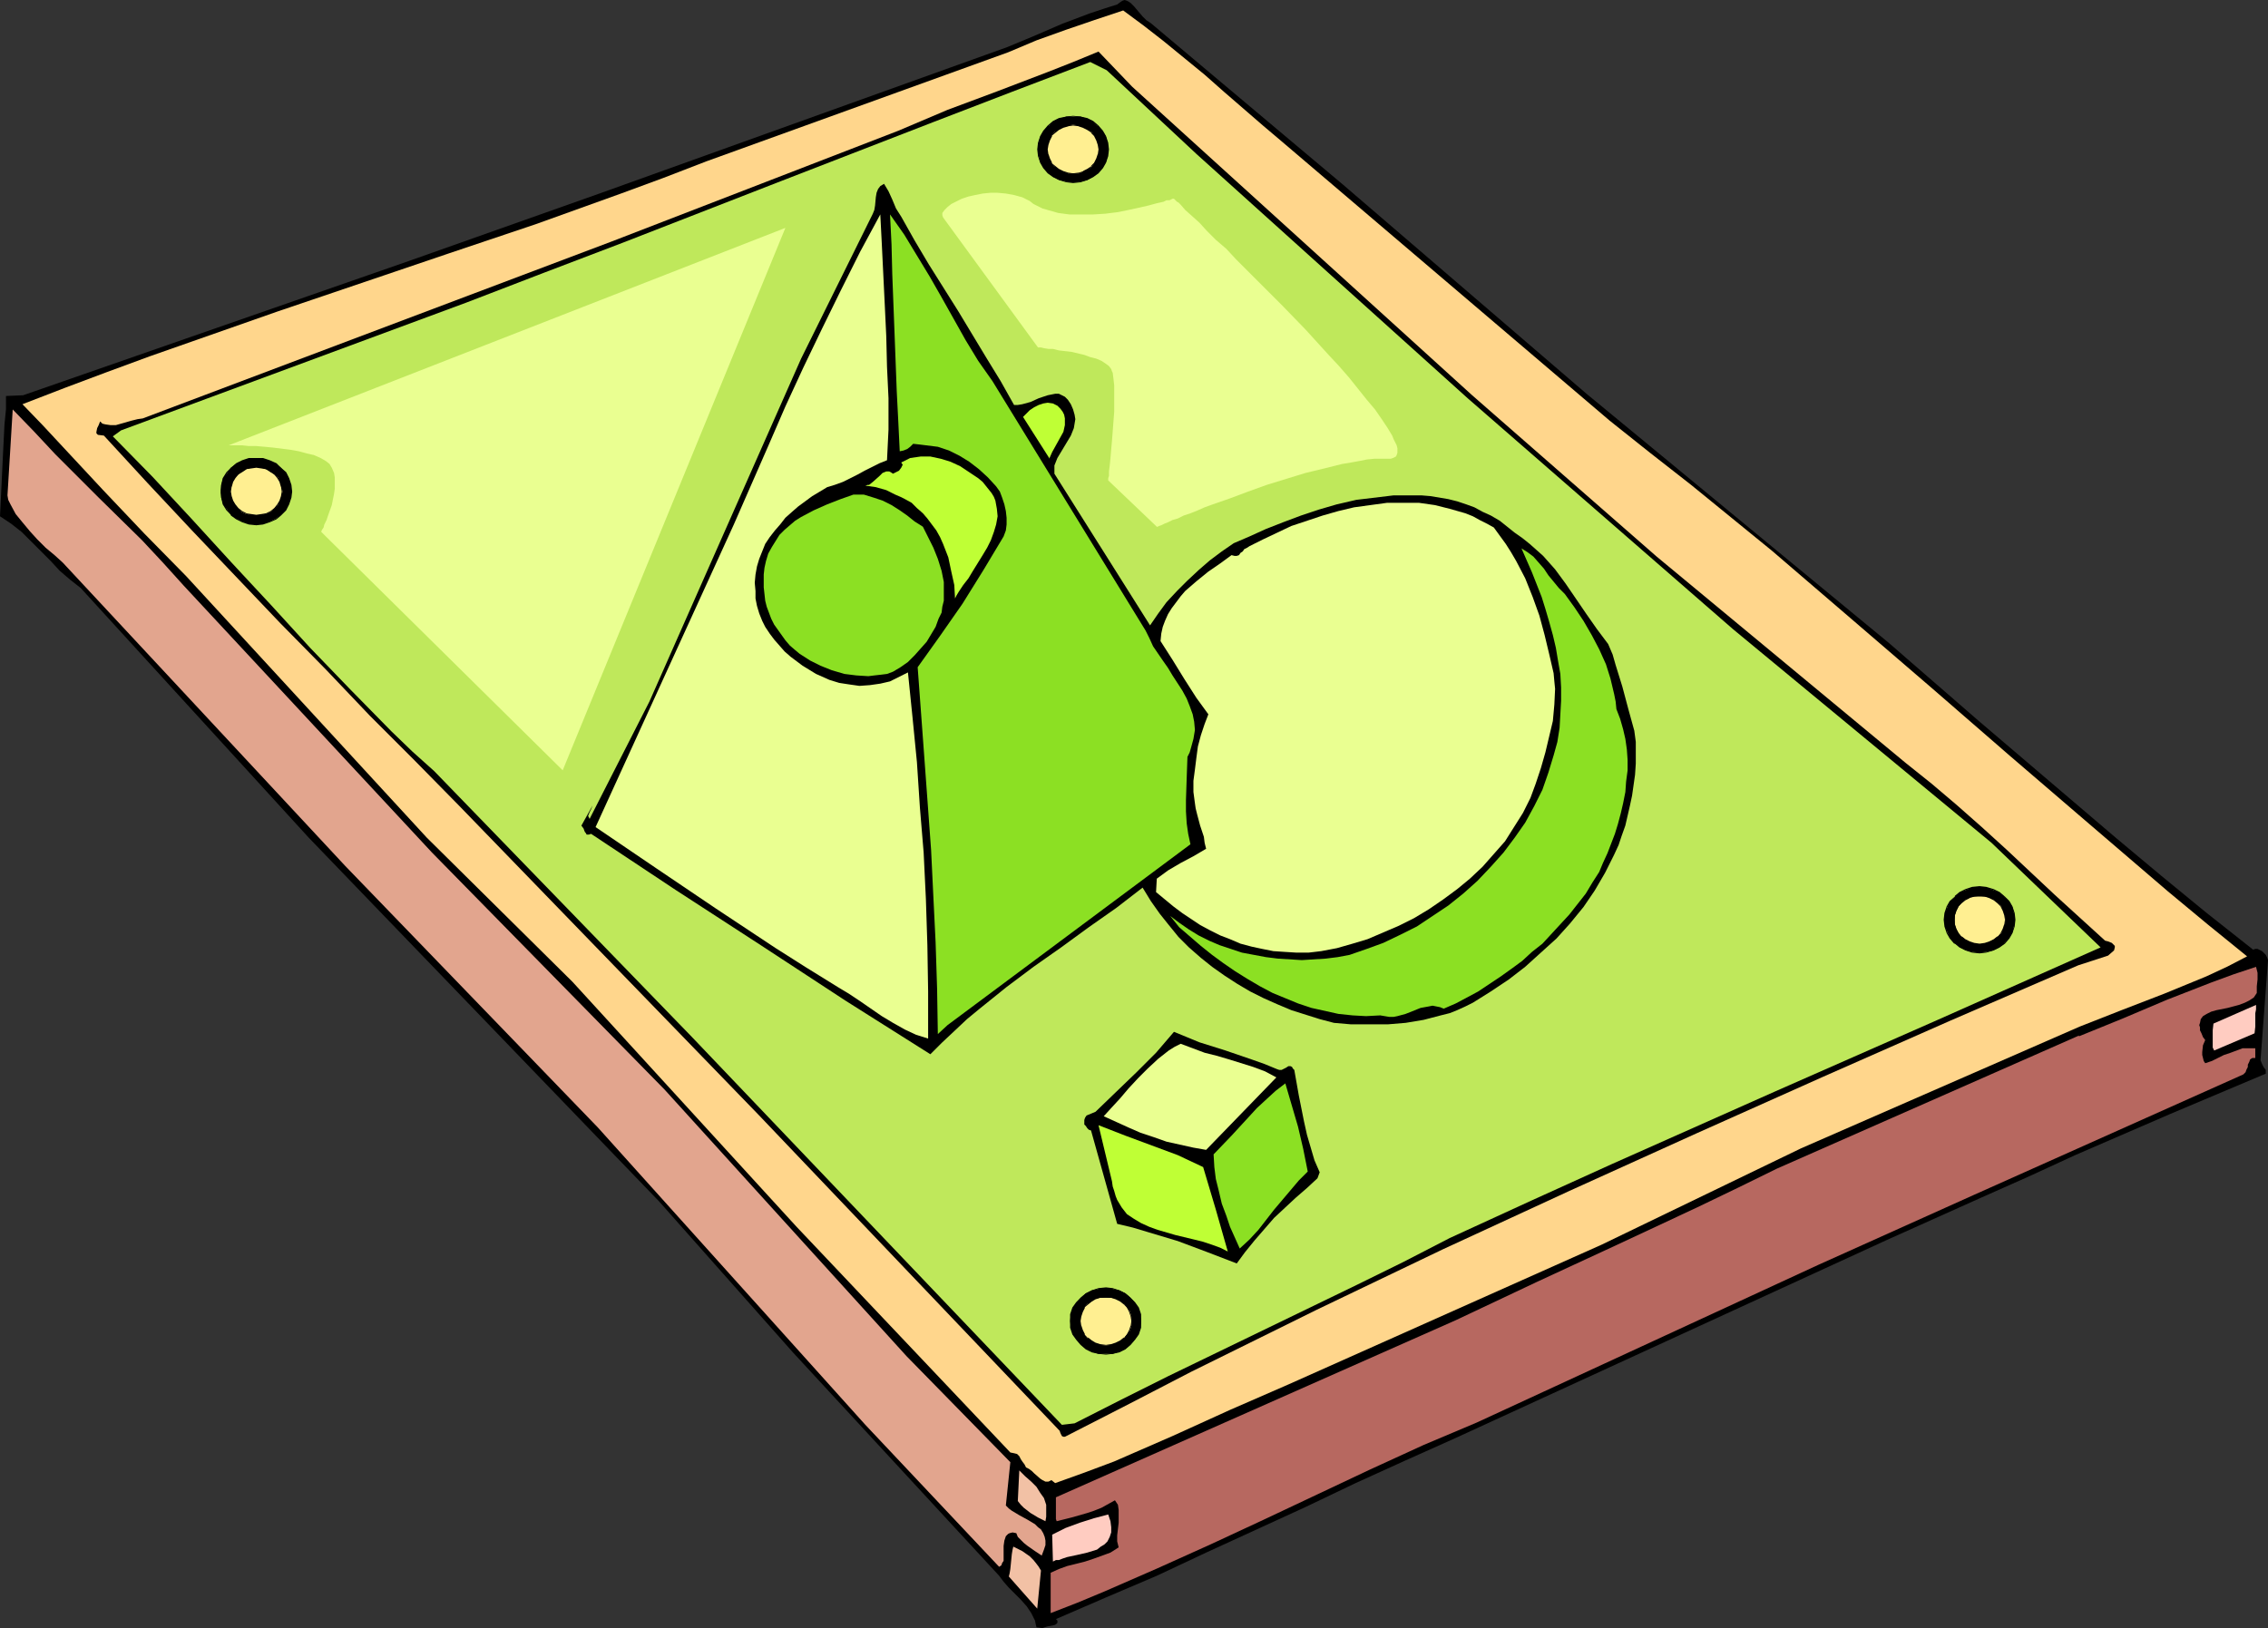 <?xml version="1.0" encoding="UTF-8" standalone="no"?>
<svg
   version="1.0"
   width="129.766mm"
   height="93.175mm"
   id="svg40"
   sodipodi:docname="Shape Study.wmf"
   xmlns:inkscape="http://www.inkscape.org/namespaces/inkscape"
   xmlns:sodipodi="http://sodipodi.sourceforge.net/DTD/sodipodi-0.dtd"
   xmlns="http://www.w3.org/2000/svg"
   xmlns:svg="http://www.w3.org/2000/svg">
  <rect width="100%" height="100%" fill="#333333" stroke="none"/>
  <sodipodi:namedview
     id="namedview40"
     pagecolor="#ffffff"
     bordercolor="#000000"
     borderopacity="0.25"
     inkscape:showpageshadow="2"
     inkscape:pageopacity="0.0"
     inkscape:pagecheckerboard="0"
     inkscape:deskcolor="#d1d1d1"
     inkscape:document-units="mm" />
  <defs
     id="defs1">
    <pattern
       id="WMFhbasepattern"
       patternUnits="userSpaceOnUse"
       width="6"
       height="6"
       x="0"
       y="0" />
  </defs>
  <path
     style="fill:#000000;fill-opacity:1;fill-rule:evenodd;stroke:none"
     d="m 489.971,232.24 -10.342,4.364 -10.342,4.364 -20.523,8.889 -10.181,4.687 -10.181,4.525 -20.523,9.212 -93.243,42.828 v 0 l -10.827,4.848 -10.666,4.848 -10.827,5.172 -21.493,9.858 -10.666,5.01 -10.989,4.687 -10.827,4.687 0.162,0.162 0.162,0.162 v 0.323 0.162 l -0.323,0.323 -0.323,0.162 -0.808,0.162 -0.808,0.162 -0.485,0.162 -0.485,0.162 -1.293,-0.162 -0.162,-0.646 -0.162,-0.808 -0.808,-1.616 -0.97,-1.455 -1.293,-1.455 -1.293,-1.293 -1.293,-1.293 -1.131,-1.293 -0.97,-1.293 -44.602,-48.323 L 142.531,259.876 66.741,181.17 17.453,127.191 15.19,125.413 12.928,123.474 10.989,121.373 8.888,119.272 6.787,117.171 4.686,115.07 2.424,113.292 0,111.676 0.323,105.05 0.646,98.262 0.97,91.797 1.293,88.565 V 85.656 L 5.01,85.494 88.557,56.404 l 41.531,-14.707 87.749,-31.515 5.818,-2.424 5.979,-2.586 5.979,-2.263 2.909,-0.97 3.07,-0.97 0.646,-0.485 0.485,-0.323 L 243.208,0 l 0.485,0.162 0.323,0.162 0.485,0.323 0.808,0.808 0.808,0.97 0.97,1.131 0.808,0.808 0.485,0.323 0.485,0.323 41.531,34.909 52.682,45.252 65.286,53.818 19.554,16.97 19.715,16.808 9.858,8.404 9.858,8.242 9.858,8.081 10.019,7.919 0.485,-0.162 h 0.485 l 0.323,0.162 0.646,0.323 0.808,0.808 0.323,0.646 0.162,0.485 -1.616,21.656 0.323,0.808 0.323,0.646 0.485,0.646 v 0.323 z"
     id="path1" />
  <path
     style="fill:#ffccc1;fill-opacity:1;fill-rule:evenodd;stroke:none"
     d="m 478.82,227.23 -0.323,-0.646 v -0.808 -1.455 -1.455 l 0.162,-1.455 9.211,-4.04 v 0 0.97 l -0.162,0.808 v 1.455 1.455 l -0.162,1.455 z"
     id="path2" />
  <path
     style="fill:#b76860;fill-opacity:1;fill-rule:evenodd;stroke:none"
     d="m 487.708,228.846 h -0.646 l -0.485,0.323 -0.162,0.485 -0.323,0.646 v 0.485 l -0.323,0.646 -0.162,0.485 -0.485,0.485 -58.176,26.02 -33.774,15.192 -73.851,34.101 -11.474,4.848 -11.635,5.333 -22.947,10.828 -11.474,5.333 -11.474,5.172 -11.474,5.01 -5.818,2.424 -5.818,2.263 v -8.727 l 1.778,-0.808 1.778,-0.646 3.878,-0.97 1.939,-0.646 1.778,-0.646 1.778,-0.646 1.778,-1.131 -0.323,-1.293 v -1.293 l 0.323,-2.747 v -1.455 -1.293 l -0.162,-1.131 -0.323,-0.485 -0.323,-0.485 -1.454,0.808 -1.454,0.808 -1.616,0.646 -1.454,0.485 -3.394,0.97 -3.232,0.808 -0.162,-0.485 v -0.646 -1.939 -0.808 -1.293 l 86.456,-38.303 17.453,-8.242 17.453,-8.081 17.291,-8.081 8.726,-4.202 8.565,-4.202 65.286,-28.767 v 0.162 l 9.534,-3.879 9.534,-4.04 9.534,-3.717 4.848,-1.778 4.848,-1.616 0.162,0.646 0.162,0.646 v 1.455 l -0.162,1.455 v 1.455 l -0.646,0.97 -0.97,0.646 -0.97,0.485 -1.293,0.485 -2.424,0.646 -2.424,0.485 -1.131,0.323 -0.97,0.485 -0.808,0.485 -0.485,0.646 -0.162,0.808 -0.162,0.485 0.162,0.485 v 0.646 l 0.323,0.646 0.323,0.808 0.485,0.646 -0.485,1.131 -0.162,1.455 v 0.646 l 0.162,0.646 0.162,0.646 0.323,0.485 1.454,-0.485 1.293,-0.646 1.293,-0.646 1.454,-0.485 1.293,-0.485 1.293,-0.485 h 1.454 1.293 z"
     id="path3" />
  <path
     style="fill:#ffd68c;fill-opacity:1;fill-rule:evenodd;stroke:none"
     d="m 485.931,206.867 -4.363,2.263 -4.525,2.101 -9.05,3.717 -9.211,3.556 -9.05,3.556 -60.277,26.343 -43.147,20.848 -67.71,30.222 -12.605,5.495 -12.443,5.657 -6.302,2.747 -6.302,2.747 -6.464,2.424 -6.302,2.263 -0.808,-0.646 -0.323,0.162 -0.323,0.162 h -0.646 l -0.646,-0.323 -0.485,-0.323 -1.293,-1.131 -0.485,-0.485 -0.646,-0.485 -0.646,-0.323 -0.323,-0.646 -0.485,-0.646 -0.323,-0.485 -0.323,-0.646 -0.485,-0.485 -0.646,-0.162 -0.808,-0.162 -46.218,-48.808 -48.48,-53.01 -31.512,-31.192 -52.035,-56.565 -9.05,-9.212 -8.888,-9.374 -8.726,-9.374 -4.363,-4.687 -4.363,-4.525 9.211,-3.556 9.05,-3.394 9.211,-3.394 9.211,-3.232 18.422,-6.465 37.168,-12.606 18.746,-6.303 18.422,-6.626 9.211,-3.394 9.211,-3.556 65.286,-23.596 6.141,-2.586 6.302,-2.263 6.141,-2.101 6.302,-2.101 4.363,3.232 4.363,3.394 8.888,7.273 4.202,3.717 8.403,7.273 4.202,3.556 70.781,60.282 8.726,6.949 8.888,6.949 8.726,7.111 8.726,7.111 17.13,14.707 17.291,14.869 17.13,14.869 17.13,14.707 16.968,14.545 8.565,7.111 z"
     id="path4" />
  <path
     style="fill:#000000;fill-opacity:1;fill-rule:evenodd;stroke:none"
     d="m 449.409,208.806 -27.634,11.959 -27.472,12.121 -27.472,12.283 -27.472,12.444 -27.31,12.606 -27.31,13.091 -27.149,13.414 -13.413,6.949 -13.574,6.949 -0.323,0.162 h -0.162 -0.162 l -0.323,-0.162 -0.323,-0.646 -0.162,-0.485 -65.125,-68.363 -64.802,-66.908 -9.534,-9.697 -9.696,-9.697 -9.534,-10.02 -9.858,-10.02 -19.23,-20.202 -9.534,-10.182 -9.373,-10.182 -1.293,-0.162 -0.323,-0.323 v -0.323 l 0.162,-0.808 0.323,-0.646 0.323,-0.808 0.485,0.485 0.646,0.162 1.131,0.162 h 1.131 l 1.131,-0.323 1.131,-0.323 1.131,-0.323 1.293,-0.323 1.131,-0.162 101.485,-38.303 61.893,-23.919 5.333,-2.263 5.333,-2.263 10.827,-4.04 10.989,-4.202 5.333,-2.101 5.494,-2.263 7.272,7.596 73.528,66.747 39.915,34.909 53.813,44.606 v 0 l 5.656,4.525 5.333,4.525 5.494,4.848 5.333,4.848 10.504,9.858 10.827,9.858 0.646,0.162 0.808,0.323 0.323,0.323 0.323,0.323 v 0.323 l -0.162,0.646 -1.293,1.131 z"
     id="path5" />
  <path
     style="fill:#bfe85b;fill-opacity:1;fill-rule:evenodd;stroke:none"
     d="m 313.504,267.796 -10.019,5.172 -10.181,5.01 -20.362,9.858 -20.362,9.858 -10.019,5.01 -10.181,5.172 -2.747,0.323 -79.992,-83.878 -55.752,-57.535 -4.686,-4.202 -4.525,-4.364 -8.888,-9.05 -8.726,-9.05 -8.565,-9.374 -4.363,-4.687 -4.202,-4.525 -8.565,-9.374 -8.403,-9.05 -8.565,-8.727 1.778,-1.293 74.659,-27.636 16.806,-6.465 16.968,-6.465 33.613,-13.091 33.774,-13.091 16.806,-6.465 16.968,-6.465 3.555,1.778 9.696,9.05 9.696,9.05 19.554,17.616 9.858,8.889 9.696,8.727 19.554,17.616 57.368,49.939 55.914,46.222 23.594,22.626 -35.229,15.677 -35.229,15.515 -35.229,15.677 -17.453,7.919 z"
     id="path6" />
  <path
     style="fill:#000000;fill-opacity:1;fill-rule:evenodd;stroke:none"
     d="m 318.513,216.887 -1.616,0.808 -1.778,0.808 -1.616,0.646 -1.939,0.485 -3.717,0.97 -3.878,0.646 -3.878,0.323 h -4.04 -3.878 l -3.717,-0.323 -3.07,-0.808 -3.07,-0.97 -3.07,-0.97 -3.07,-1.293 -2.909,-1.293 -2.909,-1.455 -2.747,-1.616 -2.747,-1.778 -2.747,-1.939 -2.424,-1.939 -2.586,-2.263 -2.262,-2.263 -2.101,-2.586 -1.939,-2.424 -1.939,-2.747 -1.778,-2.909 -5.656,4.364 -5.979,4.202 -5.979,4.364 -5.979,4.202 -5.818,4.364 -5.818,4.687 -2.747,2.263 -2.747,2.586 -2.586,2.424 -2.586,2.586 -18.422,-11.636 -18.261,-11.959 -18.422,-11.959 -18.261,-12.121 -0.485,0.162 h -0.485 l -0.162,-0.323 -0.162,-0.162 -0.162,-0.323 -0.162,-0.485 -0.485,-0.646 2.424,-4.364 -0.323,0.808 -0.323,0.646 -0.323,0.808 0.162,0.323 0.162,0.323 12.928,-25.373 32.805,-74.181 15.514,-31.353 0.323,-0.808 0.162,-0.97 0.162,-1.778 0.162,-0.97 0.323,-0.808 0.485,-0.646 0.808,-0.485 0.485,0.808 0.485,0.808 0.808,1.778 0.808,1.939 1.131,1.778 2.909,5.172 3.07,5.172 6.302,10.02 6.141,10.182 3.07,5.01 2.909,5.172 h 0.808 l 0.97,-0.162 1.778,-0.485 1.778,-0.808 1.939,-0.646 0.808,-0.162 0.808,-0.162 h 0.808 l 0.646,0.323 0.646,0.323 0.646,0.646 0.646,0.97 0.485,1.131 0.323,1.131 0.162,0.97 -0.162,0.97 -0.162,0.97 -0.323,0.808 -0.323,0.808 -0.97,1.616 -0.97,1.616 -0.97,1.616 -0.323,0.808 -0.323,0.808 v 0.808 0.97 l 20.685,32.808 1.778,-2.586 1.778,-2.424 2.262,-2.424 2.262,-2.263 2.424,-2.263 2.424,-2.101 2.586,-1.939 2.586,-1.778 3.394,-1.455 3.555,-1.616 3.717,-1.455 3.878,-1.455 3.878,-1.293 3.878,-1.131 4.202,-0.97 4.04,-0.485 4.04,-0.485 h 3.878 2.101 l 1.939,0.162 1.939,0.323 1.939,0.323 1.939,0.485 1.939,0.646 1.778,0.646 1.778,0.97 1.778,0.808 1.939,1.131 1.616,1.293 1.616,1.293 1.616,1.131 1.616,1.293 1.454,1.293 1.454,1.293 2.586,2.909 2.262,3.071 4.525,6.626 2.262,3.232 2.424,3.232 0.97,2.263 0.646,2.263 1.454,4.687 1.293,4.848 1.293,4.687 0.323,2.424 v 2.424 2.263 l -0.162,2.424 -0.323,2.263 -0.323,2.263 -0.485,2.263 -0.485,2.101 -0.485,2.101 -0.808,2.263 -0.646,1.939 -0.97,2.101 -1.939,3.879 -2.262,3.879 -2.424,3.556 -2.909,3.556 -2.909,3.232 -3.394,3.071 -3.394,3.071 -3.555,2.747 -3.878,2.586 z"
     id="path7" />
  <path
     style="fill:#8ce023;fill-opacity:1;fill-rule:evenodd;stroke:none"
     d="m 312.211,218.18 -0.808,-0.323 -0.808,-0.162 -0.808,-0.162 -0.808,0.162 -1.778,0.323 -1.616,0.646 -1.616,0.646 -1.778,0.485 -0.808,0.162 h -0.97 l -0.97,-0.162 -0.97,-0.162 -3.07,0.162 -2.909,-0.162 -3.07,-0.323 -2.909,-0.646 -2.909,-0.646 -2.909,-0.97 -2.747,-1.131 -2.747,-1.131 -2.747,-1.455 -2.747,-1.616 -2.586,-1.616 -2.586,-1.778 -2.424,-1.778 -2.424,-1.939 -4.686,-4.04 v 0 l -1.939,-2.424 1.939,1.455 2.101,1.455 2.101,1.293 2.262,1.131 2.262,0.97 2.424,0.808 2.424,0.808 2.586,0.485 2.586,0.485 2.586,0.323 2.586,0.162 2.586,0.162 2.586,-0.162 2.586,-0.162 2.586,-0.323 2.586,-0.485 3.717,-1.293 3.555,-1.293 3.717,-1.778 3.555,-1.778 3.394,-2.263 3.394,-2.263 3.232,-2.586 3.07,-2.747 2.909,-3.071 2.747,-3.071 2.424,-3.232 2.262,-3.232 1.939,-3.556 1.778,-3.556 1.293,-3.717 1.131,-3.717 0.808,-2.909 0.485,-3.071 0.162,-2.909 0.162,-2.909 v -2.909 l -0.162,-2.909 -0.485,-2.747 -0.485,-2.909 -0.646,-2.747 -0.808,-2.909 -0.808,-2.747 -0.808,-2.586 -2.101,-5.333 -2.262,-5.172 1.293,0.808 1.293,0.97 1.131,1.293 1.131,1.293 0.97,1.455 2.262,2.747 1.293,1.293 2.101,2.909 1.939,2.909 1.778,3.071 1.616,3.071 1.454,3.232 0.97,3.071 0.808,3.394 0.323,1.616 0.162,1.616 0.808,2.101 0.646,2.263 0.485,2.101 0.323,2.263 0.162,2.263 v 2.263 l -0.323,2.424 -0.162,2.263 -0.485,2.424 -0.485,2.101 -0.646,2.424 -0.646,2.101 -1.616,4.202 -0.97,2.101 -0.808,1.939 -1.454,2.263 -1.454,2.424 -3.555,4.525 -1.939,2.101 -1.939,2.101 -1.939,2.101 -2.262,1.778 -2.101,1.939 -2.424,1.778 -2.262,1.616 -2.424,1.616 -2.424,1.616 -2.424,1.293 -2.424,1.293 z"
     id="path8" />
  <path
     style="fill:#eaff91;fill-opacity:1;fill-rule:evenodd;stroke:none"
     d="m 330.956,172.604 -1.616,3.232 -1.939,3.071 -1.939,3.071 -2.424,2.747 -2.424,2.747 -2.747,2.586 -2.747,2.263 -3.07,2.263 -3.07,2.101 -3.232,1.939 -3.232,1.616 -3.394,1.455 -3.394,1.455 -3.232,0.97 -3.394,0.97 -3.394,0.646 -2.747,0.323 h -2.586 l -2.586,-0.162 -2.424,-0.162 -2.424,-0.485 -2.262,-0.485 -2.424,-0.646 -2.262,-0.97 -2.101,-0.808 -2.262,-1.131 -2.101,-1.131 -1.939,-1.293 -1.939,-1.293 -1.939,-1.455 -3.717,-3.071 0.162,-2.909 2.424,-1.778 2.747,-1.616 2.747,-1.455 2.747,-1.616 -0.323,-1.293 -0.162,-1.293 -0.808,-2.424 -0.646,-2.424 -0.323,-1.293 -0.162,-1.131 -0.323,-2.424 v -2.424 l 0.323,-2.424 0.323,-2.586 0.323,-2.424 0.646,-2.424 0.808,-2.424 0.808,-2.101 -1.293,-1.778 -1.293,-1.778 -2.586,-4.04 -2.586,-4.202 -2.586,-4.04 0.162,-1.616 0.323,-1.455 0.485,-1.293 0.646,-1.455 0.808,-1.293 0.97,-1.293 0.97,-1.293 0.97,-1.131 2.424,-2.101 2.586,-2.101 2.586,-1.778 2.424,-1.778 0.646,0.162 h 0.485 l 0.485,-0.162 0.323,-0.485 0.485,-0.323 0.323,-0.485 0.646,-0.323 0.485,-0.323 2.909,-1.455 3.07,-1.455 3.07,-1.455 3.394,-1.131 3.394,-1.131 3.394,-0.97 3.394,-0.808 3.555,-0.485 3.555,-0.485 h 3.394 3.555 l 3.394,0.485 3.232,0.808 3.394,0.97 1.616,0.646 1.454,0.808 1.616,0.808 1.454,0.808 1.293,1.778 1.293,1.778 1.131,1.778 1.131,1.939 1.939,3.717 1.616,4.04 1.454,4.04 1.131,4.202 0.97,4.04 0.97,4.202 0.162,1.778 0.162,1.616 -0.162,3.394 -0.323,3.556 -0.808,3.394 -0.808,3.394 -0.97,3.394 -1.131,3.394 z"
     id="path9" />
  <path
     style="fill:#000000;fill-opacity:1;fill-rule:evenodd;stroke:none"
     d="m 284.9,254.866 -2.262,2.101 -2.424,2.101 -2.262,2.101 -2.424,2.263 -2.101,2.424 -2.101,2.424 -2.101,2.586 -1.778,2.424 -6.302,-2.424 -6.464,-2.424 -6.464,-1.939 -3.232,-0.97 -3.394,-0.808 -5.656,-20.202 -0.485,-0.162 -0.323,-0.323 -0.323,-0.485 -0.323,-0.323 v -0.485 -0.485 l 0.162,-0.485 0.323,-0.485 1.939,-0.808 4.525,-4.364 4.363,-4.202 4.202,-4.202 1.939,-2.263 1.939,-2.263 2.747,1.131 2.747,1.131 5.656,1.778 5.656,1.939 2.747,0.97 2.747,1.131 0.485,0.162 h 0.485 l 0.97,-0.485 0.485,-0.323 h 0.485 l 0.323,0.162 0.162,0.323 0.323,0.323 0.97,5.495 1.131,5.657 0.646,2.909 0.808,2.747 0.808,2.747 1.131,2.586 z"
     id="path10" />
  <path
     style="fill:#8ce023;fill-opacity:1;fill-rule:evenodd;stroke:none"
     d="m 268.094,270.058 -2.101,-4.687 -0.808,-2.424 -0.97,-2.586 -0.646,-2.747 -0.646,-2.586 -0.323,-2.586 -0.162,-2.747 3.878,-4.04 3.717,-4.04 1.778,-1.939 2.101,-1.939 1.939,-1.778 2.101,-1.616 2.747,9.374 1.131,4.848 0.97,4.848 -1.939,1.939 -1.778,2.101 -3.555,4.202 -3.394,4.364 -1.939,2.101 z"
     id="path11" />
  <path
     style="fill:#eaff91;fill-opacity:1;fill-rule:evenodd;stroke:none"
     d="m 260.822,248.725 -2.747,-0.485 -2.909,-0.646 -2.909,-0.646 -2.747,-0.97 -2.909,-0.97 -2.586,-1.131 -5.333,-2.424 1.616,-1.778 1.939,-2.101 1.778,-2.101 2.101,-2.263 2.101,-2.101 2.262,-2.101 2.262,-1.778 1.293,-0.808 1.293,-0.646 2.586,0.97 2.586,0.97 2.586,0.646 2.747,0.808 2.586,0.808 2.586,0.808 2.586,0.97 2.424,1.293 z"
     id="path12" />
  <path
     style="fill:#bfff35;fill-opacity:1;fill-rule:evenodd;stroke:none"
     d="m 265.509,270.705 -1.616,-0.808 -1.778,-0.646 -1.939,-0.646 -1.939,-0.485 -4.04,-0.97 -3.878,-1.131 -1.778,-0.646 -1.778,-0.808 -1.616,-0.97 -1.454,-0.97 -1.131,-1.455 -0.97,-1.616 -0.323,-0.808 -0.323,-1.131 -0.323,-0.97 -0.162,-1.131 -2.909,-12.121 5.818,2.263 5.656,2.101 5.656,2.101 2.747,1.293 2.747,1.293 2.747,9.212 z"
     id="path13" />
  <path
     style="fill:#8ce023;fill-opacity:1;fill-rule:evenodd;stroke:none"
     d="m 204.909,221.735 -2.101,1.939 -0.162,-9.858 -0.323,-10.02 -0.485,-9.858 -0.485,-10.02 -1.454,-19.879 -1.454,-19.717 4.848,-6.788 4.848,-6.949 4.525,-7.273 4.363,-7.273 0.485,-1.293 0.162,-1.293 v -1.455 l -0.162,-1.455 -0.323,-1.455 -0.485,-1.455 -0.485,-1.293 -0.808,-1.131 -1.778,-1.939 -1.939,-1.778 -2.101,-1.616 -2.101,-1.293 -2.262,-1.131 -2.424,-0.808 -2.586,-0.323 -1.293,-0.162 -1.454,-0.162 -0.646,0.646 -0.646,0.485 -0.808,0.323 -0.808,0.162 -0.323,-6.626 -0.323,-6.303 -0.485,-12.768 -0.485,-12.606 -0.162,-6.465 -0.323,-6.465 3.07,4.364 2.747,4.525 2.747,4.525 2.586,4.525 5.171,9.212 2.747,4.525 3.07,4.364 33.128,53.979 0.808,1.616 0.808,1.778 2.101,3.071 1.131,1.616 0.97,1.616 2.101,3.232 0.97,1.778 0.646,1.616 0.646,1.778 0.323,1.616 0.162,1.778 -0.323,1.939 -0.485,1.778 -0.323,1.131 -0.485,0.97 -0.162,4.525 -0.162,4.848 v 2.424 l 0.162,2.586 0.323,2.263 0.485,2.263 z"
     id="path14" />
  <path
     style="fill:#ffccc1;fill-opacity:1;fill-rule:evenodd;stroke:none"
     d="m 228.987,337.451 h -0.646 l -0.323,0.162 -0.323,0.162 -0.162,-5.818 2.909,-1.455 3.07,-1.131 3.07,-0.97 3.07,-0.808 0.485,1.455 0.162,1.293 v 1.131 l -0.323,0.97 -0.485,0.97 -0.646,0.646 -0.808,0.485 -0.808,0.646 -2.101,0.646 -2.101,0.485 -2.262,0.485 -0.97,0.323 z"
     id="path15" />
  <path
     style="fill:#f2c1a5;fill-opacity:1;fill-rule:evenodd;stroke:none"
     d="m 226.078,329.048 -1.616,-0.808 -1.616,-0.97 -1.454,-1.131 -0.646,-0.646 -0.646,-0.808 0.323,-6.626 1.293,1.293 1.293,1.131 1.131,1.131 0.808,1.293 0.808,1.131 0.485,1.455 v 0.808 0.808 0.97 z"
     id="path16" />
  <path
     style="fill:#e2a58e;fill-opacity:1;fill-rule:evenodd;stroke:none"
     d="m 225.27,336.482 -1.454,-0.97 -1.616,-1.131 -0.808,-0.646 -0.646,-0.646 -0.646,-0.646 -0.323,-0.808 -0.808,-0.162 -0.646,0.162 -0.323,0.162 -0.485,0.485 -0.162,0.485 -0.162,0.485 -0.162,1.131 v 2.586 0.646 l -0.323,0.485 -0.162,0.485 -0.485,0.323 -28.926,-30.707 -57.853,-64.323 -54.621,-56.565 -61.085,-65.616 -1.778,-1.616 -1.939,-1.616 -1.778,-1.778 -1.616,-1.778 -1.616,-1.939 -1.454,-1.778 -1.131,-2.101 -0.485,-0.97 -0.162,-0.97 1.131,-18.586 4.686,4.848 4.525,4.848 9.373,9.374 9.373,9.212 4.525,4.848 4.525,5.01 53.651,57.696 50.258,51.232 52.358,57.696 22.462,22.949 -0.97,9.374 0.646,0.646 0.646,0.485 1.616,0.97 1.778,0.97 1.616,0.97 0.646,0.646 0.646,0.485 0.485,0.808 0.323,0.808 0.162,0.808 v 0.97 l -0.323,0.97 z"
     id="path17" />
  <path
     style="fill:#f2c1a5;fill-opacity:1;fill-rule:evenodd;stroke:none"
     d="m 218.16,341.007 0.162,-0.646 0.162,-0.97 0.162,-1.616 0.162,-1.616 0.162,-0.97 0.162,-0.646 1.939,0.97 1.616,1.131 0.808,0.808 0.646,0.808 0.485,0.646 0.485,0.808 -0.808,8.242 z"
     id="path18" />
  <path
     style="fill:#bfff35;fill-opacity:1;fill-rule:evenodd;stroke:none"
     d="m 226.886,99.07 -5.656,-8.889 1.454,-1.455 0.97,-0.646 0.97,-0.485 0.97,-0.323 0.97,-0.162 1.131,0.162 0.97,0.485 0.646,0.646 0.485,0.646 0.323,0.646 0.162,0.808 v 0.646 0.808 l -0.323,1.455 -0.808,1.455 -0.808,1.455 -0.808,1.455 -0.646,1.455 z"
     id="path19" />
  <path
     style="fill:#bfff35;fill-opacity:1;fill-rule:evenodd;stroke:none"
     d="m 206.525,129.453 -0.162,-2.909 -0.646,-2.909 -0.646,-3.071 -1.131,-2.909 -0.646,-1.455 -0.808,-1.455 -0.97,-1.293 -0.97,-1.293 -0.97,-1.131 -1.293,-1.131 -1.131,-1.131 -1.454,-0.808 -0.97,-0.485 -1.131,-0.485 -1.939,-0.97 -2.262,-0.646 -1.131,-0.162 -1.131,-0.162 0.485,-0.162 h 0.323 l 0.808,-0.646 1.454,-1.293 0.646,-0.646 0.808,-0.323 h 0.323 0.323 l 0.323,0.162 0.485,0.323 0.646,-0.323 0.646,-0.323 0.485,-0.646 0.323,-0.646 -0.323,-0.485 0.97,-0.485 0.97,-0.485 1.131,-0.162 1.131,-0.162 h 1.131 0.97 l 2.262,0.485 2.101,0.646 2.101,0.97 1.939,1.293 1.939,1.293 0.97,0.808 0.646,0.808 0.646,0.808 0.646,0.808 0.485,0.808 0.323,0.808 0.323,1.778 0.162,1.616 -0.323,1.778 -0.485,1.616 -0.646,1.778 -0.808,1.616 -0.97,1.616 -2.101,3.394 -0.97,1.616 -1.131,1.455 -0.97,1.455 -0.485,0.808 z"
     id="path20" />
  <path
     style="fill:#eaff91;fill-opacity:1;fill-rule:evenodd;stroke:none"
     d="m 200.707,224.644 -2.586,-0.808 -2.424,-1.131 -2.586,-1.455 -2.424,-1.455 -4.686,-3.232 -2.424,-1.616 -2.424,-1.455 -6.787,-4.202 -6.626,-4.202 -12.928,-8.566 -6.464,-4.364 -6.464,-4.364 -13.09,-8.889 29.896,-65.454 7.434,-16.97 3.717,-8.566 3.878,-8.404 4.04,-8.404 4.04,-8.242 4.202,-8.404 4.363,-8.081 0.323,6.303 0.323,6.626 0.323,6.626 0.323,6.788 0.162,6.626 0.323,6.788 v 6.788 l -0.323,6.626 -1.616,0.646 -1.616,0.808 -1.616,0.808 -1.454,0.808 -3.232,1.616 -1.778,0.646 -1.616,0.485 -3.232,1.939 -3.07,2.263 -1.293,1.131 -1.454,1.293 -1.131,1.455 -1.131,1.293 -1.131,1.455 -0.97,1.455 -0.646,1.616 -0.646,1.616 -0.485,1.616 -0.323,1.778 -0.162,1.778 0.162,1.778 v 1.616 l 0.323,1.616 0.485,1.616 0.646,1.616 0.646,1.293 0.97,1.455 0.97,1.293 1.131,1.293 1.131,1.293 1.293,1.131 1.293,0.97 1.293,0.97 2.909,1.778 2.909,1.293 2.101,0.646 2.101,0.323 2.262,0.323 2.262,-0.162 2.262,-0.323 2.101,-0.485 1.939,-0.97 1.939,-0.97 0.97,9.535 0.97,9.858 0.646,9.858 0.808,9.697 0.485,10.02 0.323,10.02 0.162,10.02 z"
     id="path21" />
  <path
     style="fill:#8ce023;fill-opacity:1;fill-rule:evenodd;stroke:none"
     d="m 193.112,145.292 -1.293,0.485 -1.293,0.162 -1.454,0.162 -1.293,0.162 -2.586,-0.162 -2.586,-0.323 -2.747,-0.808 -2.424,-0.97 -2.262,-1.131 -2.262,-1.455 -0.97,-0.808 -1.131,-0.97 -0.97,-1.131 -0.808,-1.131 -0.808,-1.131 -0.808,-1.131 -0.646,-1.293 -0.485,-1.293 -0.485,-1.293 -0.323,-1.293 -0.323,-2.909 v -1.455 -1.293 l 0.162,-1.455 0.323,-1.455 0.485,-1.616 0.808,-1.455 0.808,-1.293 0.808,-1.293 1.131,-1.131 1.131,-0.97 1.131,-0.97 1.293,-0.808 2.747,-1.455 2.909,-1.293 2.909,-1.131 2.747,-0.97 h 1.293 0.97 l 2.101,0.646 1.939,0.646 1.939,0.97 1.778,1.131 1.616,1.131 1.616,1.293 1.778,1.131 1.131,2.263 1.131,2.263 0.97,2.424 0.808,2.586 0.485,2.424 v 1.293 1.293 1.455 l -0.323,1.293 -0.162,1.293 -0.646,1.293 -0.646,1.778 -0.97,1.616 -0.97,1.616 -1.293,1.455 -1.293,1.455 -1.454,1.455 -1.616,1.131 z"
     id="path22" />
  <path
     style="fill:#eaff91;fill-opacity:1;fill-rule:evenodd;stroke:none"
     d="M 49.45,96.322 169.841,49.292 121.685,166.625 69.488,115.07 v -0.162 l 0.162,-0.323 0.323,-0.485 0.162,-0.646 0.485,-0.97 0.323,-0.97 0.808,-2.263 0.485,-2.424 0.162,-1.131 v -1.293 -1.131 l -0.162,-0.97 -0.485,-1.131 -0.485,-0.808 -0.808,-0.646 -1.131,-0.646 -1.454,-0.646 -1.454,-0.323 -1.778,-0.485 -1.778,-0.323 -3.878,-0.485 -1.778,-0.162 -1.778,-0.162 h -1.616 l -1.454,-0.162 h -1.131 z"
     id="path23" />
  <path
     style="fill:#000000;fill-opacity:1;fill-rule:evenodd;stroke:none"
     d="m 55.429,99.07 1.454,0.162 1.454,0.485 1.293,0.646 1.131,0.808 0.97,1.131 0.646,1.131 0.485,1.455 0.162,1.455 -0.162,1.293 -0.485,1.455 -0.646,1.131 -0.97,1.131 -1.131,0.808 -1.293,0.646 -1.454,0.485 -1.454,0.162 -1.616,-0.162 -1.454,-0.485 -1.293,-0.646 -1.131,-0.808 -0.808,-1.131 -0.808,-1.131 -0.485,-1.455 v -1.293 -1.455 l 0.485,-1.455 0.808,-1.131 0.808,-1.131 1.131,-0.808 1.293,-0.646 1.454,-0.485 z"
     id="path24" />
  <path
     style="fill:#000000;fill-opacity:1;fill-rule:evenodd;stroke:none"
     d="m 55.429,99.231 1.454,0.162 v 0 l 1.293,0.485 1.454,0.646 1.131,0.808 v 0 l 0.808,0.97 v 0 l 0.646,1.293 0.485,1.293 v 0 l 0.162,1.455 -0.162,1.293 v 0 l -0.485,1.293 -0.646,1.293 -0.97,0.97 h 0.162 l -1.131,0.97 -1.454,0.646 -1.293,0.323 v 0 l -1.454,0.162 -1.616,-0.162 h 0.162 l -1.454,-0.323 -1.293,-0.646 -1.131,-0.97 v 0 l -0.97,-0.97 -0.646,-1.293 -0.485,-1.293 v 0 l -0.162,-1.293 0.162,-1.455 v 0 l 0.485,-1.293 0.646,-1.293 v 0 l 0.97,-0.97 v 0 l 1.131,-0.808 1.293,-0.646 1.454,-0.485 h -0.162 l 1.616,-0.162 v -0.162 h -1.616 l -1.454,0.485 -1.293,0.646 -1.131,0.97 v 0 l -0.97,0.97 -0.808,1.293 -0.323,1.455 -0.162,1.455 0.162,1.293 0.323,1.455 0.808,1.293 0.97,0.97 v 0.162 l 1.131,0.808 1.293,0.646 1.454,0.485 1.616,0.162 1.454,-0.162 1.454,-0.485 1.454,-0.646 0.97,-0.808 0.162,-0.162 0.97,-0.97 0.646,-1.293 0.485,-1.455 0.162,-1.293 -0.162,-1.455 -0.485,-1.455 -0.646,-1.293 -1.131,-0.97 v 0 l -0.97,-0.97 -1.454,-0.646 -1.454,-0.485 h -1.454 z"
     id="path25" />
  <path
     style="fill:#ffef91;fill-opacity:1;fill-rule:evenodd;stroke:none"
     d="m 55.429,101.009 1.131,0.162 0.97,0.323 0.97,0.485 0.808,0.646 0.808,0.646 0.485,0.97 0.323,0.97 0.162,1.131 -0.162,0.97 -0.323,0.97 -0.485,0.97 -0.808,0.808 -0.808,0.646 -0.97,0.485 -0.97,0.162 -1.131,0.162 -1.131,-0.162 -1.131,-0.162 -0.97,-0.485 -0.646,-0.646 -0.808,-0.808 -0.485,-0.97 -0.323,-0.97 -0.162,-0.97 0.162,-1.131 0.323,-0.97 0.485,-0.97 0.808,-0.646 0.646,-0.646 0.97,-0.485 1.131,-0.323 z"
     id="path26" />
  <path
     style="fill:#000000;fill-opacity:1;fill-rule:evenodd;stroke:none"
     d="m 55.429,101.171 1.131,0.162 0.97,0.162 v 0 l 0.97,0.646 0.808,0.485 v 0 l 0.646,0.808 v 0 l 0.485,0.808 0.323,1.131 v -0.162 l 0.162,1.131 -0.162,0.97 v 0 l -0.323,0.97 -0.485,0.808 v 0 l -0.646,0.808 v 0 l -0.808,0.646 -0.97,0.485 v 0 l -0.97,0.162 -1.131,0.162 -1.131,-0.162 -1.131,-0.162 h 0.162 l -0.97,-0.485 -0.808,-0.646 v 0 l -0.646,-0.808 v 0 l -0.485,-0.808 -0.323,-0.97 v 0 l -0.162,-0.97 0.162,-1.131 v 0.162 l 0.323,-1.131 0.485,-0.808 v 0 l 0.646,-0.808 v 0 l 0.808,-0.485 0.97,-0.646 h -0.162 l 1.131,-0.162 1.131,-0.162 v -0.323 l -1.131,0.162 -1.131,0.323 -0.97,0.485 -0.808,0.646 v 0 l -0.808,0.808 -0.485,0.97 -0.323,0.97 -0.162,1.131 0.162,0.97 0.323,1.131 0.485,0.808 0.808,0.808 v 0 l 0.808,0.646 0.97,0.485 1.131,0.323 1.131,0.162 1.131,-0.162 1.131,-0.323 0.808,-0.485 0.97,-0.646 v 0 l 0.646,-0.808 0.646,-0.808 0.323,-1.131 v -0.97 -1.131 l -0.323,-0.97 -0.646,-0.97 -0.646,-0.808 v 0 l -0.97,-0.646 -0.808,-0.485 -1.131,-0.323 -1.131,-0.162 z"
     id="path27" />
  <path
     style="fill:#000000;fill-opacity:1;fill-rule:evenodd;stroke:none"
     d="m 232.057,25.212 h 1.616 l 1.454,0.485 1.131,0.646 1.131,0.97 0.97,0.97 0.808,1.293 0.323,1.293 0.162,1.455 -0.162,1.455 -0.323,1.293 -0.808,1.131 -0.97,1.131 -1.131,0.97 -1.131,0.646 -1.454,0.323 -1.616,0.162 -1.454,-0.162 -1.454,-0.323 -1.293,-0.646 -1.131,-0.97 -0.97,-1.131 -0.808,-1.131 -0.323,-1.293 -0.162,-1.455 0.162,-1.455 0.323,-1.293 0.808,-1.293 0.97,-0.97 1.131,-0.97 1.293,-0.646 1.454,-0.485 z"
     id="path28" />
  <path
     style="fill:#000000;fill-opacity:1;fill-rule:evenodd;stroke:none"
     d="m 232.057,25.212 1.616,0.162 h -0.162 l 1.454,0.485 1.293,0.646 1.131,0.808 h -0.162 l 0.97,1.131 0.808,1.131 0.323,1.455 v -0.162 l 0.162,1.455 -0.162,1.455 v 0 l -0.323,1.293 -0.808,1.131 -0.97,1.131 0.162,-0.162 -1.131,0.97 -1.293,0.646 -1.454,0.485 h 0.162 -1.616 -1.454 v 0 l -1.454,-0.485 -1.293,-0.646 -1.131,-0.97 0.162,0.162 -0.97,-1.131 -0.808,-1.131 -0.485,-1.293 v 0 -1.455 -1.455 0.162 l 0.485,-1.455 0.808,-1.131 0.97,-1.131 h -0.162 l 1.131,-0.808 1.293,-0.646 1.454,-0.485 v 0 l 1.454,-0.162 v -0.162 l -1.454,0.162 -1.616,0.323 -1.293,0.646 -1.131,0.97 -0.97,1.131 -0.646,1.131 -0.485,1.455 -0.162,1.455 0.162,1.455 0.485,1.455 0.646,1.131 0.97,1.131 1.131,0.808 1.293,0.646 1.616,0.485 1.454,0.162 1.616,-0.162 1.454,-0.485 1.293,-0.646 1.131,-0.808 v 0 l 0.97,-1.131 0.646,-1.131 0.485,-1.455 0.162,-1.455 -0.162,-1.455 -0.485,-1.455 -0.646,-1.131 -0.97,-1.131 v 0 l -1.131,-0.97 -1.293,-0.646 -1.454,-0.323 -1.616,-0.162 z"
     id="path29" />
  <path
     style="fill:#ffef91;fill-opacity:1;fill-rule:evenodd;stroke:none"
     d="m 232.057,26.99 1.293,0.162 0.97,0.323 0.97,0.485 0.808,0.646 0.646,0.808 0.485,0.97 0.323,0.97 0.162,0.97 -0.162,1.131 -0.323,0.97 -0.485,0.808 -0.646,0.808 -0.808,0.646 -0.97,0.485 -0.97,0.323 h -1.293 -1.131 l -0.97,-0.323 -0.97,-0.485 -0.97,-0.646 -0.646,-0.808 -0.485,-0.808 -0.323,-0.97 -0.162,-1.131 0.162,-0.97 0.323,-0.97 0.485,-0.97 0.646,-0.808 0.97,-0.646 0.97,-0.485 0.97,-0.323 z"
     id="path30" />
  <path
     style="fill:#000000;fill-opacity:1;fill-rule:evenodd;stroke:none"
     d="m 232.057,27.151 1.293,0.162 h -0.162 l 0.97,0.323 0.97,0.485 0.97,0.646 h -0.162 l 0.646,0.646 0.485,0.97 0.323,0.97 v 0 l 0.162,0.97 -0.162,1.131 v -0.162 l -0.323,0.97 -0.485,0.97 -0.646,0.646 h 0.162 l -0.97,0.646 -0.97,0.485 h 0.162 l -0.97,0.323 -1.293,0.162 -1.131,-0.162 -0.97,-0.323 v 0 l -0.97,-0.485 -0.808,-0.646 v 0 l -0.808,-0.646 h 0.162 l -0.485,-0.97 -0.323,-0.97 v 0.162 l -0.162,-1.131 0.162,-0.97 v 0 l 0.323,-0.97 0.485,-0.97 h -0.162 l 0.808,-0.646 v 0 l 0.808,-0.646 0.97,-0.485 1.131,-0.323 h -0.162 l 1.131,-0.162 v -0.162 h -1.131 l -1.131,0.323 -0.97,0.485 -0.808,0.808 v 0 l -0.808,0.808 -0.485,0.808 -0.323,1.131 -0.162,0.97 0.162,1.131 0.323,0.97 0.485,0.808 0.808,0.808 v 0.162 l 0.808,0.646 0.97,0.485 1.131,0.162 1.131,0.162 1.293,-0.162 0.97,-0.162 0.97,-0.485 0.808,-0.808 0.808,-0.808 0.485,-0.808 0.323,-0.97 0.162,-1.131 -0.162,-0.97 -0.323,-1.131 -0.485,-0.808 -0.808,-0.808 -0.808,-0.808 -0.97,-0.485 -0.97,-0.323 h -1.293 z"
     id="path31" />
  <path
     style="fill:#000000;fill-opacity:1;fill-rule:evenodd;stroke:none"
     d="m 428.078,191.837 1.454,0.162 1.454,0.485 1.293,0.485 1.131,0.97 0.97,0.97 0.808,1.293 0.323,1.293 0.162,1.455 -0.162,1.455 -0.323,1.293 -0.808,1.131 -0.97,1.131 -1.131,0.97 -1.293,0.646 -1.454,0.323 -1.454,0.162 -1.616,-0.162 -1.293,-0.323 -1.293,-0.646 -1.131,-0.97 -0.97,-1.131 -0.646,-1.131 -0.485,-1.293 -0.162,-1.455 0.162,-1.455 0.485,-1.293 0.646,-1.293 0.97,-0.97 1.131,-0.97 1.293,-0.485 1.293,-0.485 z"
     id="path32" />
  <path
     style="fill:#000000;fill-opacity:1;fill-rule:evenodd;stroke:none"
     d="m 428.078,191.998 1.454,0.162 v 0 l 1.454,0.323 1.293,0.646 1.131,0.97 v -0.162 l 0.808,1.131 0.808,1.131 0.485,1.455 v -0.162 1.455 1.455 0 l -0.485,1.293 -0.808,1.131 -0.808,1.131 v -0.162 l -1.131,0.97 -1.293,0.646 -1.454,0.485 v 0 h -1.454 -1.616 0.162 l -1.454,-0.485 -1.293,-0.646 -1.131,-0.97 0.162,0.162 -0.97,-1.131 -0.808,-1.131 -0.323,-1.293 v 0 l -0.162,-1.455 0.162,-1.455 v 0.162 l 0.323,-1.455 0.808,-1.131 h -0.162 l 0.97,-1.131 v 0.162 l 1.131,-0.97 1.293,-0.646 1.454,-0.323 h -0.162 l 1.616,-0.162 v -0.323 l -1.616,0.162 -1.454,0.485 -1.293,0.646 -0.97,0.808 v 0.162 l -1.131,0.97 -0.646,1.131 -0.485,1.455 -0.162,1.455 0.162,1.455 0.485,1.455 0.646,1.131 0.97,1.131 h 0.162 l 0.97,0.808 1.293,0.646 1.454,0.485 1.616,0.162 1.454,-0.162 1.616,-0.485 1.293,-0.646 1.131,-0.808 0.97,-1.131 0.646,-1.131 0.485,-1.455 0.162,-1.455 -0.162,-1.455 -0.485,-1.455 -0.646,-1.131 -0.97,-0.97 -1.131,-0.97 -1.293,-0.646 -1.616,-0.485 -1.454,-0.162 z"
     id="path33" />
  <path
     style="fill:#ffef91;fill-opacity:1;fill-rule:evenodd;stroke:none"
     d="m 428.078,193.776 1.131,0.162 0.97,0.162 0.97,0.485 0.808,0.646 0.808,0.808 0.485,0.97 0.323,0.97 0.162,0.97 -0.162,1.131 -0.323,0.97 -0.485,0.808 -0.808,0.808 -0.808,0.646 -0.97,0.485 -0.97,0.323 -1.131,0.162 -1.131,-0.162 -1.131,-0.323 -0.808,-0.485 -0.808,-0.646 -0.646,-0.808 -0.485,-0.808 -0.323,-0.97 -0.162,-1.131 0.162,-0.97 0.323,-0.97 0.485,-0.97 0.646,-0.808 0.808,-0.646 0.808,-0.485 1.131,-0.162 z"
     id="path34" />
  <path
     style="fill:#000000;fill-opacity:1;fill-rule:evenodd;stroke:none"
     d="m 428.078,193.938 h 1.131 l 0.97,0.323 v 0 l 0.97,0.485 0.808,0.646 v 0 l 0.646,0.646 v 0 l 0.485,0.97 0.323,0.97 v 0 l 0.162,0.97 -0.162,1.131 v -0.162 l -0.323,0.97 -0.485,0.97 -0.646,0.808 v -0.162 l -0.808,0.646 -0.97,0.485 -0.97,0.323 v 0 l -1.131,0.162 -1.131,-0.162 v 0 l -0.97,-0.323 -0.97,-0.485 -0.808,-0.646 v 0.162 l -0.646,-0.808 -0.485,-0.97 -0.323,-0.97 v 0.162 -1.131 -0.97 0 l 0.323,-0.97 0.485,-0.97 0.646,-0.646 v 0 l 0.808,-0.646 0.97,-0.485 h -0.162 l 1.131,-0.323 h 1.131 v -0.323 l -1.131,0.162 -1.131,0.162 -0.97,0.646 -0.808,0.646 -0.646,0.808 -0.485,0.808 -0.323,1.131 -0.162,0.97 0.162,1.131 0.323,0.97 0.485,0.808 0.646,0.97 0.808,0.646 0.97,0.485 1.131,0.323 v 0 l 1.131,0.162 1.131,-0.162 1.131,-0.323 0.97,-0.485 0.808,-0.646 0.646,-0.97 0.646,-0.808 0.323,-0.97 v -1.131 -0.97 l -0.323,-1.131 -0.646,-0.808 -0.646,-0.808 v 0 l -0.808,-0.646 -0.97,-0.646 -1.131,-0.162 -1.131,-0.162 z"
     id="path35" />
  <path
     style="fill:#000000;fill-opacity:1;fill-rule:evenodd;stroke:none"
     d="m 239.168,278.624 1.454,0.162 1.454,0.323 1.293,0.646 1.131,0.97 0.808,0.97 0.808,1.293 0.485,1.293 0.162,1.455 -0.162,1.455 -0.485,1.455 -0.808,1.131 -0.808,0.97 -1.131,0.97 -1.293,0.646 -1.454,0.485 h -1.454 -1.616 l -1.454,-0.485 -1.293,-0.646 -1.131,-0.97 -0.808,-0.97 -0.808,-1.131 -0.485,-1.455 -0.162,-1.455 0.162,-1.455 0.485,-1.293 0.808,-1.293 0.808,-0.97 1.131,-0.97 1.293,-0.646 1.454,-0.323 z"
     id="path36" />
  <path
     style="fill:#000000;fill-opacity:1;fill-rule:evenodd;stroke:none"
     d="m 239.168,278.785 h 1.454 v 0 l 1.293,0.485 1.293,0.646 1.131,0.97 v -0.162 l 0.808,1.131 0.808,1.131 0.485,1.293 v 0 l 0.162,1.455 -0.162,1.455 v 0 l -0.485,1.293 -0.808,1.293 -0.808,0.97 v 0 l -1.131,0.808 -1.293,0.646 -1.293,0.485 v 0 l -1.454,0.162 -1.616,-0.162 v 0 l -1.293,-0.485 -1.293,-0.646 -1.131,-0.808 v 0 l -0.808,-0.97 -0.808,-1.293 -0.485,-1.293 v 0 l -0.162,-1.455 0.162,-1.455 v 0 l 0.485,-1.293 0.808,-1.131 0.808,-1.131 v 0.162 l 1.131,-0.97 1.293,-0.646 1.293,-0.485 v 0 h 1.616 v -0.323 l -1.616,0.162 -1.454,0.485 -1.293,0.646 -1.131,0.97 -0.97,0.97 -0.808,1.131 -0.485,1.455 v 1.455 1.455 l 0.485,1.455 0.808,1.131 0.97,1.131 1.131,0.97 1.293,0.646 1.454,0.323 1.616,0.162 1.454,-0.162 1.454,-0.323 1.293,-0.646 1.131,-0.97 0.97,-1.131 0.808,-1.131 0.485,-1.455 v -1.455 -1.455 l -0.485,-1.455 -0.808,-1.131 -0.97,-0.97 -1.131,-0.97 -1.293,-0.646 -1.454,-0.485 -1.454,-0.162 z"
     id="path37" />
  <path
     style="fill:#ffef91;fill-opacity:1;fill-rule:evenodd;stroke:none"
     d="m 239.168,280.563 1.131,0.162 0.97,0.162 0.97,0.485 0.808,0.646 0.646,0.808 0.646,0.808 0.323,1.131 v 0.97 1.131 l -0.323,0.97 -0.646,0.808 -0.646,0.808 -0.808,0.646 -0.97,0.485 -0.97,0.323 -1.131,0.162 -1.293,-0.162 -0.97,-0.323 -0.97,-0.485 -0.808,-0.646 -0.646,-0.808 -0.485,-0.808 -0.323,-0.97 -0.162,-1.131 0.162,-0.97 0.323,-1.131 0.485,-0.808 0.646,-0.808 0.808,-0.646 0.97,-0.485 0.97,-0.162 z"
     id="path38" />
  <path
     style="fill:#000000;fill-opacity:1;fill-rule:evenodd;stroke:none"
     d="m 239.168,280.725 h 1.131 l 0.97,0.323 v 0 l 0.97,0.485 0.808,0.646 v 0 l 0.646,0.646 v 0 l 0.485,0.97 0.323,0.97 v 0 l 0.162,0.97 -0.162,1.131 v -0.162 l -0.323,0.97 -0.485,0.97 v 0 l -0.646,0.808 v -0.162 l -0.808,0.646 -0.97,0.485 v 0 l -0.97,0.323 -1.131,0.162 -1.293,-0.162 -0.97,-0.323 v 0 l -0.808,-0.485 -0.808,-0.646 v 0.162 l -0.808,-0.808 h 0.162 l -0.485,-0.97 -0.323,-0.97 v 0.162 l -0.162,-1.131 0.162,-0.97 v 0 l 0.323,-0.97 0.485,-0.97 h -0.162 l 0.808,-0.646 v 0 l 0.808,-0.646 0.808,-0.485 v 0 l 0.97,-0.323 h 1.293 v -0.323 l -1.293,0.162 -0.97,0.162 -0.97,0.485 -0.808,0.646 v 0.162 l -0.808,0.808 -0.485,0.808 -0.323,1.131 -0.162,0.97 0.162,1.131 0.323,0.97 0.485,0.97 0.808,0.646 v 0.162 l 0.808,0.646 0.97,0.485 0.97,0.323 h 1.293 1.131 l 0.97,-0.323 0.97,-0.485 0.808,-0.646 v -0.162 l 0.808,-0.646 0.485,-0.97 0.323,-0.97 0.162,-1.131 -0.162,-0.97 -0.323,-1.131 -0.485,-0.808 -0.808,-0.808 v -0.162 l -0.808,-0.646 -0.97,-0.485 -0.97,-0.162 -1.131,-0.162 z"
     id="path39" />
  <path
     style="fill:#eaff91;fill-opacity:1;fill-rule:evenodd;stroke:none"
     d="m 203.939,47.03 20.523,28.121 h 0.162 0.485 l 0.646,0.162 0.97,0.162 h 0.97 l 1.293,0.323 2.747,0.323 2.747,0.646 1.293,0.485 1.293,0.323 1.131,0.485 0.97,0.646 0.646,0.485 0.485,0.646 0.162,0.485 0.162,0.323 0.162,1.293 0.162,1.455 v 1.778 1.778 2.101 l -0.323,4.202 -0.162,2.101 -0.162,1.778 -0.162,1.939 -0.162,1.616 -0.162,1.293 v 0.97 l -0.162,0.485 v 0.162 0.323 l 10.504,10.02 h 0.162 l 0.323,-0.162 0.485,-0.162 0.646,-0.323 0.808,-0.323 0.97,-0.485 1.131,-0.323 1.293,-0.646 1.454,-0.485 1.616,-0.646 1.454,-0.646 1.778,-0.646 3.717,-1.293 3.878,-1.455 4.04,-1.455 4.202,-1.293 4.202,-1.293 4.04,-0.97 3.878,-0.97 1.939,-0.323 1.778,-0.323 1.616,-0.323 1.616,-0.162 h 1.454 1.454 0.646 l 0.485,-0.162 0.323,-0.162 0.323,-0.162 0.162,-0.323 0.162,-0.485 V 97.454 96.969 l -0.162,-0.646 -0.323,-0.646 -0.323,-0.646 -0.323,-0.808 -0.97,-1.616 -1.293,-1.939 -1.454,-2.101 -1.778,-2.101 -1.939,-2.424 -1.939,-2.424 -2.262,-2.586 -2.262,-2.424 -4.848,-5.333 -5.171,-5.333 -5.01,-5.01 -2.424,-2.424 -2.424,-2.424 -2.101,-2.263 -2.262,-1.939 -1.939,-1.939 -1.616,-1.778 -1.616,-1.455 -1.454,-1.293 -0.97,-1.131 -0.485,-0.485 -0.323,-0.162 -0.323,-0.323 -0.162,-0.162 -0.162,-0.162 v 0 h -0.162 -0.162 l -0.323,0.162 -0.323,0.162 h -0.646 l -0.646,0.323 -1.454,0.323 -1.778,0.485 -2.101,0.485 -2.262,0.485 -2.424,0.485 -2.586,0.323 -2.586,0.162 h -2.586 -2.586 l -2.424,-0.323 -2.262,-0.646 -1.131,-0.323 -0.97,-0.485 -0.97,-0.485 -0.808,-0.646 -1.616,-0.808 -1.778,-0.485 -1.778,-0.323 -1.778,-0.162 h -1.616 l -1.616,0.162 -1.616,0.323 -1.454,0.323 -1.454,0.485 -1.293,0.646 -0.97,0.485 -0.808,0.646 -0.646,0.646 -0.485,0.646 v 0.485 z"
     id="path40" />
</svg>
